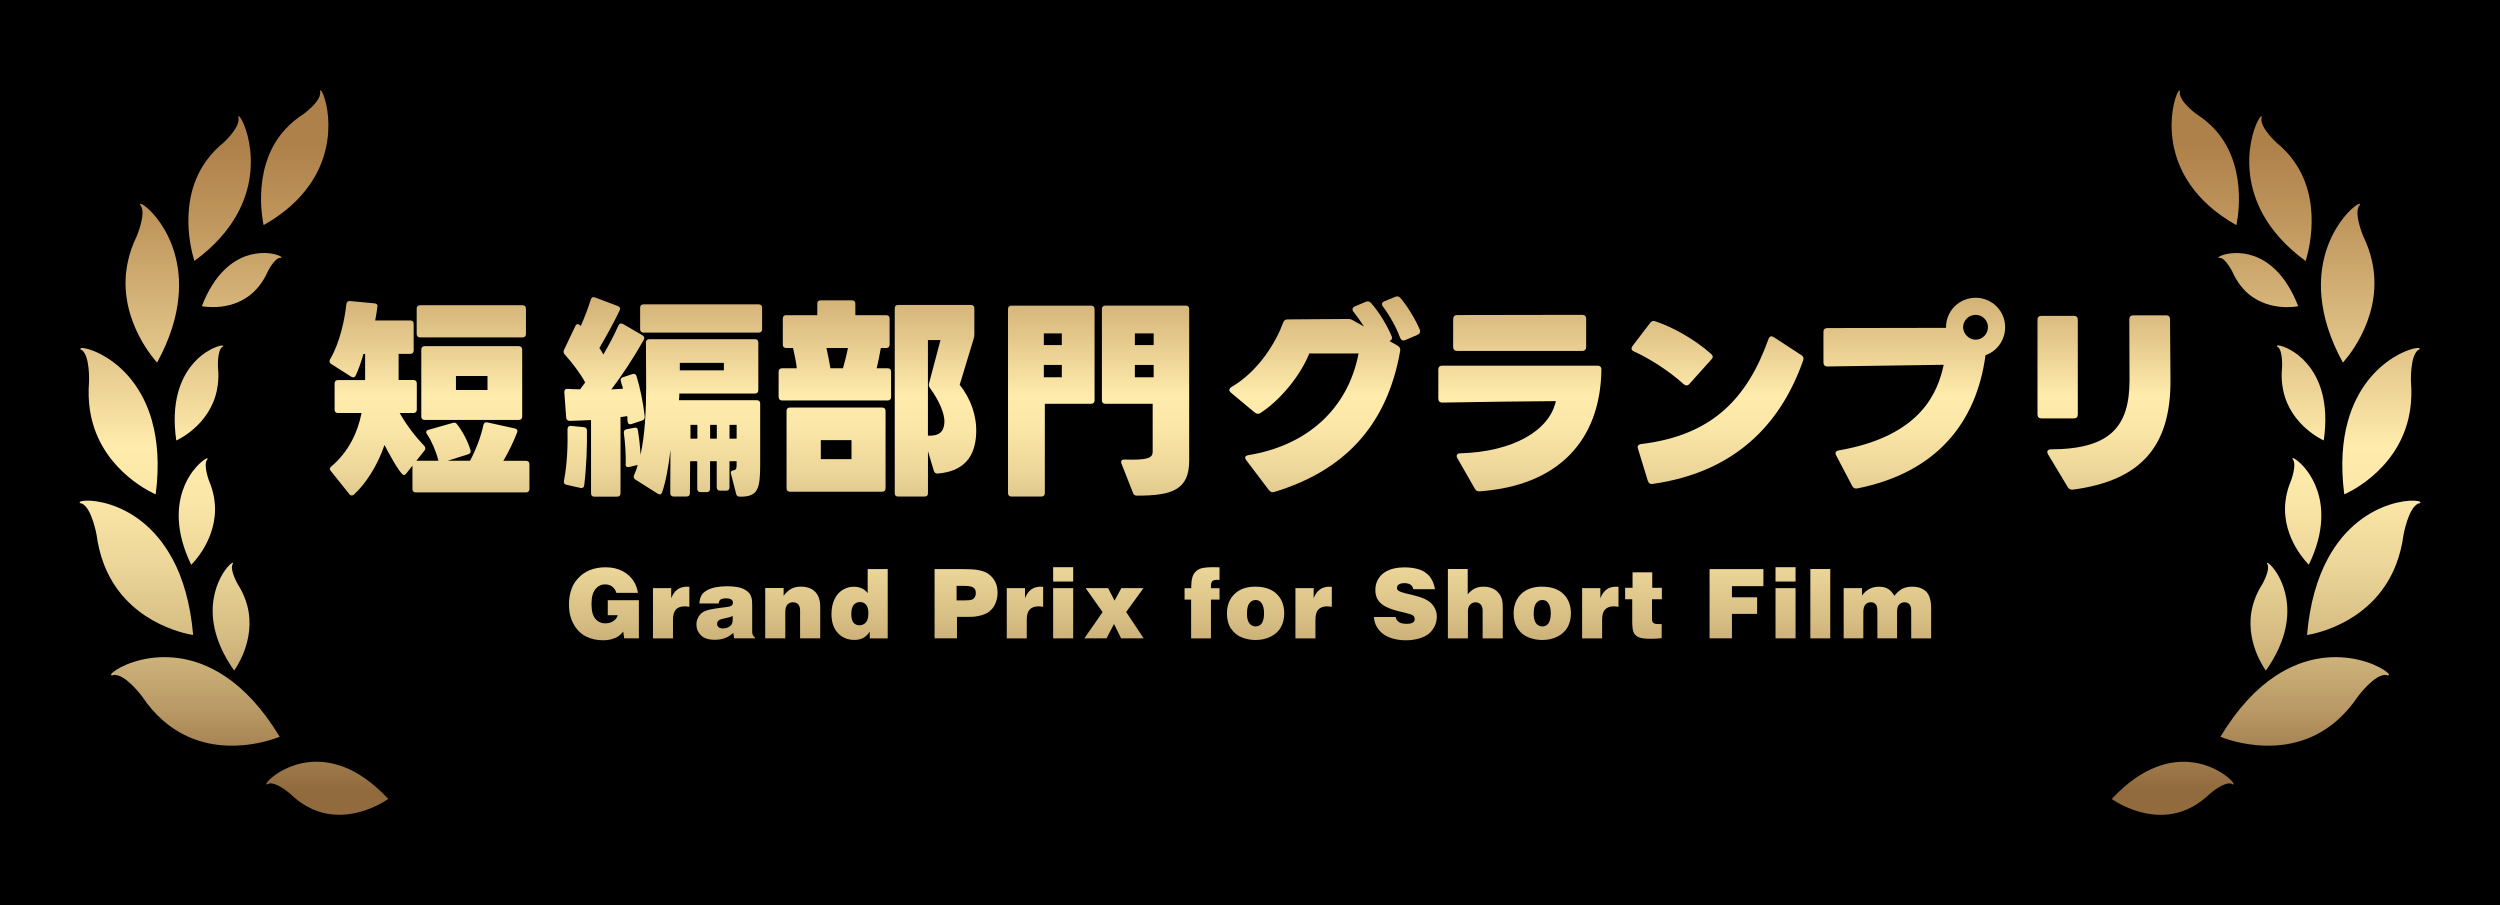 <?xml version="1.0" encoding="UTF-8"?><svg xmlns="http://www.w3.org/2000/svg" width="580" height="210" xmlns:xlink="http://www.w3.org/1999/xlink" viewBox="0 0 580 210" preserveAspectRatio="xMinYMid" ><defs><style>.uuid-63e3e331-00bf-49c7-9894-030e85e91ee4{fill:url(#uuid-1fd4deae-e6db-42ae-a58a-11c20d6bab4a);}.uuid-a5234402-5b7a-469b-880a-85e5b6df1bfc{fill:url(#uuid-454a260a-d69b-4efc-b5d8-bb24ffd47e05);}.uuid-60f17ba3-278b-4395-a461-34a287ba1758{fill:url(#uuid-b97e539f-30c0-4320-be14-17b014a74a63);}.uuid-b9b98dd4-6cf9-41eb-9dc7-8f4557e4b098{fill:url(#uuid-5efb56a2-5abf-43fe-a0da-6997aa559bdc);}.uuid-73e56d22-1d49-4df2-bfec-f8d2eba171c9{fill:url(#uuid-2585b8b6-d5cc-4aba-891f-b8b586999d4a);}.uuid-bb93df19-8e34-4504-af4b-c87a5ad42abd{fill:url(#uuid-86b4c733-322f-4e6d-ab81-0ae0a237e620);}.uuid-1cee0420-d4ea-4d1d-96ed-efc54e62ee4d{fill:url(#uuid-0d3ac99f-9af8-4863-ba81-28166ef25cf8);}.uuid-47f66f46-7b20-4d9b-9944-5bd405ddd5a0{fill:url(#uuid-61d3fbef-eee0-42de-b1bc-148f6e5b4479);}.uuid-35082514-f689-42b9-8b2d-a25c5dc6255c{fill:url(#uuid-f1413556-e0fd-4f3b-a91c-47a163c9a933);}.uuid-18f3d1ca-e445-4691-900c-b143d54a770e{fill:url(#uuid-11fa2d3f-beb9-4614-af22-a5f2aa10b529);}.uuid-bf59747d-dc9c-46fb-af71-3761d3c7ada7{fill:url(#uuid-f5798175-c736-40f7-929a-bb6900741fc7);}.uuid-7eeb0da4-542d-4692-9f97-5ceeb52bf1a3{fill:url(#uuid-07d04b30-4b2c-4774-bd63-9f62b3d59f75);}.uuid-edbb988f-dfb7-43e4-9c33-b35059a2cdeb{fill:url(#uuid-3c93c069-a4bf-44dd-9e13-96602ee3c8c6);}.uuid-3886a866-e8d1-4f51-8028-81ec957c9060{fill:url(#uuid-3480ec16-7747-467d-9030-53c841807c2a);}.uuid-3b8bd55a-97d2-4f10-bf18-83feeb2e9d09{fill:url(#uuid-09f75dc4-f333-4105-80aa-7a92f69ee406);}.uuid-cb4c09ea-6fc9-46a5-8502-c7ba2beb88e6{fill:url(#uuid-66cd0727-8909-4af3-ace5-03fdf53b5d03);}.uuid-2b0e7117-9334-4073-b3c5-e62bac63765a{fill:url(#uuid-460e08b0-2bbf-4ba3-a76c-004e941d4d09);}.uuid-3aa76f14-29f1-4e16-a002-9821d2189502{fill:url(#uuid-215e53e3-6ae2-4293-83d8-833017fc98df);}.uuid-80227c29-17ca-4568-b771-6e0c7069aaf9{fill:url(#uuid-8b174fda-9495-4071-a465-e1c3d7c4a828);}.uuid-01e40380-6998-4b5b-a12e-262dbe8df350{fill:url(#uuid-4c14090e-2bd2-40a3-b339-37931d8be519);}.uuid-52344493-535d-4659-a09f-3ef4135eb659{fill:url(#uuid-3447452a-0a81-4403-90ae-fc99a1660886);}.uuid-c8783847-b53b-4f75-b890-1ce8fdae28a0{fill:url(#uuid-d0364d73-92b8-47a1-8073-c1bc558946f7);}.uuid-b5fe9aba-326b-4bf0-9722-b0314de8af7a{fill:url(#uuid-48edae6b-87a5-429e-b7b8-74c579e99b4a);}.uuid-2699f398-b4d9-43a0-95b0-18d209e273f7{fill:url(#uuid-88a3a399-c2bb-4235-b54d-d72c65eada62);}.uuid-e6360170-7a7c-4835-bf64-806d2d61814f{fill:url(#uuid-99d450c1-ca77-4b23-9dc0-19dede00f7fb);}.uuid-1edb9bc0-1939-4e62-a93b-b74d82bbdcf3{fill:url(#uuid-00f59436-ac35-4fd4-9d01-11d77c6df833);}.uuid-9af40326-60f0-4aed-a925-27ed06492db7{fill:url(#uuid-4daed79e-4255-4f49-b31b-059d7a80fb2a);}.uuid-a1937ba7-c69a-4e28-beb5-6bfe0484b7fa{fill:url(#uuid-b992d873-47a7-47d4-9ee9-69183dd4402f);}.uuid-694211f1-9938-4232-a692-0b1fa2dc7650{fill:url(#uuid-bc504ca1-ae53-4d30-977c-eaa8d2c07286);}.uuid-adc70ee7-c8b7-4ae4-9515-ec1329696715{fill:url(#uuid-1c7146a4-14de-44a0-89d2-73c55818ebff);}.uuid-cc5c6773-9f98-4987-860b-69ee8fc4452c{fill:url(#uuid-602176b2-2e85-4059-9a71-61056343f6a5);}.uuid-90611fc3-2e1b-48b9-a281-55d055125feb{fill:url(#uuid-05a73a87-a984-448c-8951-da1324766982);}.uuid-ac269616-6382-4b7a-93ed-ab9fa688efd4{fill:url(#uuid-f88ddd10-a75c-40d4-839a-5a4cc7e06956);}.uuid-df9bac27-8289-40a1-8f72-9378f16eea8c{fill:url(#uuid-d791702c-7302-4478-9f45-e2da1be290dc);}.uuid-18405257-f816-4f29-a385-d3500f712086{fill:url(#uuid-8349fdbb-d706-4e9a-8b49-7163958187ad);}.uuid-1b8d9cab-6b9a-4f4a-b0a4-f40f0538f217{fill:url(#uuid-e7299fb8-7c5a-4bd3-9e4b-e0f45d160e58);}.uuid-4464ed50-065c-4178-8e08-2bb57248dc38{fill:url(#uuid-590967fa-4886-4aa2-83d7-9139c39bae7d);}.uuid-565c9977-2207-457a-b488-63943148f0aa{fill:url(#uuid-581b2b08-a543-4d3b-96df-07925917dece);}.uuid-6c059eb4-64ce-4189-9cb3-a40aa296cc77{fill:url(#uuid-8ce9e6f4-96fe-425c-b145-009a45a96694);}.uuid-df0e2d43-4713-4564-8fbc-2be65a96c422{fill:url(#uuid-439bf869-6ce8-4915-ae80-d81b38e54593);}.uuid-60422660-64f3-419b-b066-ba7275f5d008{fill:url(#uuid-26b5944d-fd66-4089-a549-e7e05c8b126a);}.uuid-9b635389-400e-4355-8a95-680864f231b6{fill:url(#uuid-8aa30645-bdd3-467d-9699-a6d5e367effb);}.uuid-fef8437c-08de-4e6b-8ae5-404b0d79f4fd{fill:url(#uuid-e00f85b4-99e1-4779-8a26-0d11c3b9792f);}.uuid-089233f1-d71e-4809-a551-1c05c3021e53{fill:url(#uuid-33edc319-0c27-4271-9e26-daffc7286b25);}</style><linearGradient id="uuid-00f59436-ac35-4fd4-9d01-11d77c6df833" x1="290" y1="46.44" x2="290" y2="143.34" gradientUnits="userSpaceOnUse"><stop offset="0" stop-color="#af814a"/><stop offset=".11" stop-color="#be955c"/><stop offset=".33" stop-color="#e4c88b"/><stop offset=".47" stop-color="#ffecac"/><stop offset=".55" stop-color="#fae6a7"/><stop offset=".65" stop-color="#ecd699"/><stop offset=".76" stop-color="#d6bd83"/><stop offset=".88" stop-color="#b89865"/><stop offset="1" stop-color="#916b3e"/></linearGradient><linearGradient id="uuid-f1413556-e0fd-4f3b-a91c-47a163c9a933" x1="289.99" y1="56.92" x2="289.99" y2="171.6" xlink:href="#uuid-00f59436-ac35-4fd4-9d01-11d77c6df833"/><linearGradient id="uuid-61d3fbef-eee0-42de-b1bc-148f6e5b4479" x1="289.99" y1="56.92" x2="289.99" y2="171.6" xlink:href="#uuid-00f59436-ac35-4fd4-9d01-11d77c6df833"/><linearGradient id="uuid-f88ddd10-a75c-40d4-839a-5a4cc7e06956" x1="289.99" y1="56.92" x2="289.99" y2="171.6" xlink:href="#uuid-00f59436-ac35-4fd4-9d01-11d77c6df833"/><linearGradient id="uuid-3c93c069-a4bf-44dd-9e13-96602ee3c8c6" x1="289.99" y1="56.92" x2="289.99" y2="171.6" xlink:href="#uuid-00f59436-ac35-4fd4-9d01-11d77c6df833"/><linearGradient id="uuid-5efb56a2-5abf-43fe-a0da-6997aa559bdc" x1="289.99" y1="56.92" x2="289.99" y2="171.6" xlink:href="#uuid-00f59436-ac35-4fd4-9d01-11d77c6df833"/><linearGradient id="uuid-99d450c1-ca77-4b23-9dc0-19dede00f7fb" x1="289.99" y1="56.92" x2="289.99" y2="171.6" xlink:href="#uuid-00f59436-ac35-4fd4-9d01-11d77c6df833"/><linearGradient id="uuid-33edc319-0c27-4271-9e26-daffc7286b25" x1="289.99" y1="56.92" x2="289.99" y2="171.6" xlink:href="#uuid-00f59436-ac35-4fd4-9d01-11d77c6df833"/><linearGradient id="uuid-439bf869-6ce8-4915-ae80-d81b38e54593" x1="289.99" y1="56.92" x2="289.99" y2="171.6" xlink:href="#uuid-00f59436-ac35-4fd4-9d01-11d77c6df833"/><linearGradient id="uuid-215e53e3-6ae2-4293-83d8-833017fc98df" x1="289.99" y1="56.92" x2="289.99" y2="171.6" xlink:href="#uuid-00f59436-ac35-4fd4-9d01-11d77c6df833"/><linearGradient id="uuid-1fd4deae-e6db-42ae-a58a-11c20d6bab4a" x1="289.99" y1="56.92" x2="289.99" y2="171.6" xlink:href="#uuid-00f59436-ac35-4fd4-9d01-11d77c6df833"/><linearGradient id="uuid-3480ec16-7747-467d-9030-53c841807c2a" x1="289.99" y1="56.92" x2="289.99" y2="171.6" xlink:href="#uuid-00f59436-ac35-4fd4-9d01-11d77c6df833"/><linearGradient id="uuid-f5798175-c736-40f7-929a-bb6900741fc7" x1="289.99" y1="56.92" x2="289.99" y2="171.6" xlink:href="#uuid-00f59436-ac35-4fd4-9d01-11d77c6df833"/><linearGradient id="uuid-8b174fda-9495-4071-a465-e1c3d7c4a828" x1="289.99" y1="56.92" x2="289.99" y2="171.6" xlink:href="#uuid-00f59436-ac35-4fd4-9d01-11d77c6df833"/><linearGradient id="uuid-4c14090e-2bd2-40a3-b339-37931d8be519" x1="289.99" y1="56.92" x2="289.99" y2="171.6" xlink:href="#uuid-00f59436-ac35-4fd4-9d01-11d77c6df833"/><linearGradient id="uuid-e7299fb8-7c5a-4bd3-9e4b-e0f45d160e58" x1="289.99" y1="56.92" x2="289.99" y2="171.6" xlink:href="#uuid-00f59436-ac35-4fd4-9d01-11d77c6df833"/><linearGradient id="uuid-0d3ac99f-9af8-4863-ba81-28166ef25cf8" x1="289.99" y1="56.92" x2="289.99" y2="171.6" xlink:href="#uuid-00f59436-ac35-4fd4-9d01-11d77c6df833"/><linearGradient id="uuid-460e08b0-2bbf-4ba3-a76c-004e941d4d09" x1="289.99" y1="56.92" x2="289.99" y2="171.6" xlink:href="#uuid-00f59436-ac35-4fd4-9d01-11d77c6df833"/><linearGradient id="uuid-bc504ca1-ae53-4d30-977c-eaa8d2c07286" x1="289.99" y1="56.92" x2="289.99" y2="171.6" xlink:href="#uuid-00f59436-ac35-4fd4-9d01-11d77c6df833"/><linearGradient id="uuid-3447452a-0a81-4403-90ae-fc99a1660886" x1="289.99" y1="56.92" x2="289.99" y2="171.6" xlink:href="#uuid-00f59436-ac35-4fd4-9d01-11d77c6df833"/><linearGradient id="uuid-05a73a87-a984-448c-8951-da1324766982" x1="289.99" y1="56.92" x2="289.99" y2="171.6" xlink:href="#uuid-00f59436-ac35-4fd4-9d01-11d77c6df833"/><linearGradient id="uuid-66cd0727-8909-4af3-ace5-03fdf53b5d03" x1="289.99" y1="56.92" x2="289.99" y2="171.6" xlink:href="#uuid-00f59436-ac35-4fd4-9d01-11d77c6df833"/><linearGradient id="uuid-26b5944d-fd66-4089-a549-e7e05c8b126a" x1="45.67" y1="33.96" x2="45.67" y2="182.96" xlink:href="#uuid-00f59436-ac35-4fd4-9d01-11d77c6df833"/><linearGradient id="uuid-602176b2-2e85-4059-9a71-61056343f6a5" x1="53.61" y1="33.96" x2="53.61" y2="182.96" xlink:href="#uuid-00f59436-ac35-4fd4-9d01-11d77c6df833"/><linearGradient id="uuid-e00f85b4-99e1-4779-8a26-0d11c3b9792f" x1="46.16" y1="33.96" x2="46.16" y2="182.96" xlink:href="#uuid-00f59436-ac35-4fd4-9d01-11d77c6df833"/><linearGradient id="uuid-07d04b30-4b2c-4774-bd63-9f62b3d59f75" x1="56.08" y1="33.96" x2="56.08" y2="182.96" xlink:href="#uuid-00f59436-ac35-4fd4-9d01-11d77c6df833"/><linearGradient id="uuid-4daed79e-4255-4f49-b31b-059d7a80fb2a" x1="75.93" y1="33.96" x2="75.93" y2="182.96" xlink:href="#uuid-00f59436-ac35-4fd4-9d01-11d77c6df833"/><linearGradient id="uuid-1c7146a4-14de-44a0-89d2-73c55818ebff" x1="45.31" y1="33.96" x2="45.31" y2="182.96" xlink:href="#uuid-00f59436-ac35-4fd4-9d01-11d77c6df833"/><linearGradient id="uuid-09f75dc4-f333-4105-80aa-7a92f69ee406" x1="31.63" y1="33.96" x2="31.63" y2="182.96" xlink:href="#uuid-00f59436-ac35-4fd4-9d01-11d77c6df833"/><linearGradient id="uuid-d791702c-7302-4478-9f45-e2da1be290dc" x1="27.61" y1="33.96" x2="27.61" y2="182.96" xlink:href="#uuid-00f59436-ac35-4fd4-9d01-11d77c6df833"/><linearGradient id="uuid-b97e539f-30c0-4320-be14-17b014a74a63" x1="35.33" y1="33.96" x2="35.33" y2="182.96" xlink:href="#uuid-00f59436-ac35-4fd4-9d01-11d77c6df833"/><linearGradient id="uuid-86b4c733-322f-4e6d-ab81-0ae0a237e620" x1="50.94" y1="33.96" x2="50.94" y2="182.96" xlink:href="#uuid-00f59436-ac35-4fd4-9d01-11d77c6df833"/><linearGradient id="uuid-8aa30645-bdd3-467d-9699-a6d5e367effb" x1="68.37" y1="33.96" x2="68.37" y2="182.96" xlink:href="#uuid-00f59436-ac35-4fd4-9d01-11d77c6df833"/><linearGradient id="uuid-8349fdbb-d706-4e9a-8b49-7163958187ad" x1="534.33" y1="33.96" x2="534.33" y2="182.96" xlink:href="#uuid-00f59436-ac35-4fd4-9d01-11d77c6df833"/><linearGradient id="uuid-b992d873-47a7-47d4-9ee9-69183dd4402f" x1="526.39" y1="33.96" x2="526.39" y2="182.96" xlink:href="#uuid-00f59436-ac35-4fd4-9d01-11d77c6df833"/><linearGradient id="uuid-454a260a-d69b-4efc-b5d8-bb24ffd47e05" x1="533.84" y1="33.96" x2="533.84" y2="182.96" xlink:href="#uuid-00f59436-ac35-4fd4-9d01-11d77c6df833"/><linearGradient id="uuid-590967fa-4886-4aa2-83d7-9139c39bae7d" x1="523.92" y1="33.96" x2="523.92" y2="182.96" xlink:href="#uuid-00f59436-ac35-4fd4-9d01-11d77c6df833"/><linearGradient id="uuid-d0364d73-92b8-47a1-8073-c1bc558946f7" x1="504.07" y1="33.96" x2="504.07" y2="182.96" xlink:href="#uuid-00f59436-ac35-4fd4-9d01-11d77c6df833"/><linearGradient id="uuid-8ce9e6f4-96fe-425c-b145-009a45a96694" x1="534.69" y1="33.96" x2="534.69" y2="182.96" xlink:href="#uuid-00f59436-ac35-4fd4-9d01-11d77c6df833"/><linearGradient id="uuid-11fa2d3f-beb9-4614-af22-a5f2aa10b529" x1="548.37" y1="33.96" x2="548.37" y2="182.96" xlink:href="#uuid-00f59436-ac35-4fd4-9d01-11d77c6df833"/><linearGradient id="uuid-88a3a399-c2bb-4235-b54d-d72c65eada62" x1="552.39" y1="33.96" x2="552.39" y2="182.96" xlink:href="#uuid-00f59436-ac35-4fd4-9d01-11d77c6df833"/><linearGradient id="uuid-581b2b08-a543-4d3b-96df-07925917dece" x1="544.67" y1="33.96" x2="544.67" y2="182.96" xlink:href="#uuid-00f59436-ac35-4fd4-9d01-11d77c6df833"/><linearGradient id="uuid-2585b8b6-d5cc-4aba-891f-b8b586999d4a" x1="529.06" y1="33.96" x2="529.06" y2="182.96" xlink:href="#uuid-00f59436-ac35-4fd4-9d01-11d77c6df833"/><linearGradient id="uuid-48edae6b-87a5-429e-b7b8-74c579e99b4a" x1="511.63" y1="33.96" x2="511.63" y2="182.96" xlink:href="#uuid-00f59436-ac35-4fd4-9d01-11d77c6df833"/></defs><g id="uuid-db20218d-3a40-4e00-a1cd-779ac226c0e9"><rect x="-1594" y="-111" width="2368" height="9024"/></g><g id="uuid-5e700755-82b6-4664-8257-0be5c58a49db"><path class="uuid-1edb9bc0-1939-4e62-a93b-b74d82bbdcf3" d="M112.13,98.62c.15-.48.44-.73.92-.63l6.39,1.41c.48.1.73.44.53.92-.73,1.94-1.99,4.6-3.2,6.59h5.28c.48,0,.78.29.78.78v5.77c0,.48-.29.78-.78.78h-25.58c-.48,0-.78-.29-.78-.78v-5.43l-1.45,1.84c-.19.19-.34.34-.53.34-.87,0-4.02-6.01-4.51-6.98-1.6,4.8-4.46,9.16-7.12,11.53-.15.15-.34.19-.48.19-.19,0-.39-.1-.58-.34l-4.26-5.33c-.15-.19-.24-.34-.24-.53s.15-.34.34-.53c3.97-3.34,6.15-7.9,7.02-12.4h-5.47c-.48,0-.78-.29-.78-.77v-6.1c0-.48.29-.78.78-.78h6.3v-6.06h-.39c-.48,1.74-1.16,3.68-1.79,4.99-.15.29-.34.44-.58.44-.15,0-.34-.05-.48-.15l-4.65-2.96c-.39-.24-.48-.63-.24-1.07,2.33-3.92,3.44-9.5,3.78-12.84.1-.48.39-.73.87-.68l5.62.53c.48.05.78.29.73.63-.1.87-.29,2.08-.53,3.34h8.14c.48,0,.78.29.78.78v6.2c0,.48-.29.78-.78.78h-2.71v6.06h3.44c.48,0,.78.29.78.78v6.1c0,.48-.29.77-.78.77h-3.2c1.65,2.91,3.68,5.52,5.72,7.65.19.19.24.34.24.53s-.05.34-.19.53l-1.89,2.37h5.14v-.05l-.05-.05c-.53-2.13-1.55-4.46-2.62-6.06-.15-.19-.19-.34-.19-.48,0-.24.19-.44.53-.53l5.62-1.6c.44-.15.78-.05,1.02.34,1.16,1.45,2.47,3.83,3.1,5.96.15.48-.05.82-.53.97l-4.75,1.5h5.18c1.36-2.52,2.57-5.72,3.1-8.28ZM97.45,70.81h23.79c.48,0,.78.29.78.78v5.91c0,.48-.29.78-.78.78h-23.79c-.48,0-.78-.29-.78-.78v-5.91c0-.48.29-.78.78-.78ZM98.52,80.31h21.85c.48,0,.78.29.78.78v15.55c0,.48-.29.78-.78.78h-21.85c-.48,0-.78-.29-.78-.78v-15.55c0-.48.29-.78.78-.78ZM105.78,87.23v3.25h7.32v-3.25h-7.32Z"/><path class="uuid-1edb9bc0-1939-4e62-a93b-b74d82bbdcf3" d="M149,97.55l-2.47.82c-.53.19-.87-.05-.92-.63,0-.1,0-.19-.05-.29v-.63c-.05-.1-.05-.19-.05-.29-.48.1-1.02.15-1.55.24v17.68c0,.48-.29.78-.78.78h-5.28c-.53,0-.78-.29-.78-.78v-17c-1.7.1-3.39.15-4.94.19-.48,0-.78-.24-.82-.73l-.44-5.91c0-.44.15-.78.63-.78h.05c.97.05,1.99.1,3,.1.39-.53.78-1.07,1.16-1.6-1.16-2.18-3.1-4.65-4.75-6.49-.29-.34-.34-.68-.15-1.07l2.62-5.52c.15-.29.34-.44.53-.44s.39.1.58.29c.05.05.1.1.15.15.82-1.89,1.7-4.12,2.33-6.15.15-.48.48-.68.97-.48l5.28,1.99c.48.19.68.53.44,1.02-1.26,2.66-3.1,5.96-4.7,8.72.34.48.63,1.02.92,1.5,1.31-2.23,2.52-4.51,3.49-6.73.24-.48.63-.58,1.07-.34l4.51,2.62c.44.24.53.63.29,1.07-2.42,4.31-5.14,8.38-7.51,11.48.92-.05,1.84-.1,2.71-.15-.05-.15-.1-.29-.1-.44l-.29-.82c0-.15-.05-.29-.1-.44-.15-.48,0-.82.48-.97l2.18-.73c.44-.15.82,0,.97.48.87,2.91,1.55,6.25,1.89,9.35.05.48-.15.78-.58.92ZM132.48,98.81l2.96.29c.48.05.73.29.73.78.05,3.68-.1,8.28-.63,12.69-.05.53-.39.73-.87.63l-3.25-.73c-.48-.1-.68-.39-.58-.92.73-3.73.92-8.28.82-11.97,0-.53.29-.78.82-.78ZM145.17,107.68c.05-2.47-.15-5.18-.44-7.22-.05-.48.15-.77.63-.87l1.74-.34c.48-.1.82.05.87.48.29,1.7.53,3.73.63,5.81,1.02-4.6,1.31-10.27,1.31-15.94,0-4.26-.05-8.43-.05-10.13,0-.48.29-.78.78-.78h24.51c.48,0,.78.29.78.78v11.05c0,.48-.29.78-.78.78h-17.54c0,.58-.05,1.11-.1,1.55h18.07c.53,0,.78.29.78.78v14.19c0,5.62-.53,7.46-4.7,7.41-.48,0-.78-.19-.87-.63l-1.21-4.7c-.15-.48.1-.73.68-.82.48-.05.63-.39.63-1.16v-.92h-1.65v6.06c0,.48-.24.78-.78.78h-1.4c-.48,0-.78-.29-.78-.78v-6.06h-1.55v6.39c0,.48-.24.78-.78.78h-1.41c-.53,0-.78-.29-.78-.78v-6.39h-1.65l-.05,7.41c0,.48-.24.78-.78.78h-3c-.48,0-.78-.29-.78-.78l.05-9.98c-.44,3.68-1.07,7.32-1.94,9.79-.1.29-.29.48-.58.48-.15,0-.29-.1-.48-.19l-5.14-3.25c-.39-.24-.48-.63-.29-1.07.34-.73.63-1.5.82-2.33l-1.94.48c-.53.15-.87-.1-.87-.68ZM176.81,71.39v4.99c0,.48-.29.78-.78.78h-26.74c-.48,0-.78-.29-.78-.78v-4.99c0-.48.29-.78.78-.78h26.74c.48,0,.78.29.78.78ZM167.94,84.18h-10.22v1.74h10.22v-1.74ZM161.79,98.57h-1.6v3.2h1.6v-3.2ZM166.3,98.57h-1.55v3.2h1.55v-3.2ZM170.9,98.57h-1.65v3.2h1.65v-3.2Z"/><path class="uuid-1edb9bc0-1939-4e62-a93b-b74d82bbdcf3" d="M180.64,92.13v-5.91c0-.48.29-.78.78-.78h3.44c-.19-1.6-.53-3.2-.87-4.7h-1.6c-.48,0-.78-.29-.78-.78v-6.06c0-.48.29-.78.78-.78h7.22v-2.66c0-.48.24-.78.78-.78h7.27c.53,0,.78.29.78.78v2.66h7.17c.48,0,.78.29.78.78v6.06c0,.48-.29.78-.78.78h-1.26c-.29,1.55-.58,3.25-.97,4.7h2.57c.48,0,.78.29.78.78v5.91c0,.48-.29.78-.78.78h-24.51c-.48,0-.78-.29-.78-.78ZM182.48,113.3v-17.97c0-.48.29-.78.78-.78h21.41c.48,0,.78.29.78.78v17.97c0,.48-.29.78-.78.78h-21.41c-.48,0-.78-.29-.78-.78ZM190.43,106.52h7.12v-4.41h-7.12v4.41ZM196.73,80.74h-4.99c.34,1.45.63,3.1.92,4.7h2.91c.44-1.55.87-3.2,1.16-4.7ZM207.58,114.41v-42.88c0-.48.24-.78.78-.78h16.91c.53,0,.78.29.78.78v6.06c0,.34-.05.63-.15.97l-3.25,10.71c2.62,3.29,3.97,7.27,3.83,11.19-.19,5.62-2.96,8.91-8.91,9.4-.48.05-.78-.19-.92-.63l-1.36-4.55v9.74c0,.48-.24.78-.78.78h-6.15c-.53,0-.78-.29-.78-.78ZM219.11,97.94c.05-1.99-1.21-4.99-3.34-7.9-.24-.34-.34-.63-.24-1.07l2.66-10.08h-2.91v22.19c2.52.1,3.73-.82,3.83-3.15Z"/><path class="uuid-1edb9bc0-1939-4e62-a93b-b74d82bbdcf3" d="M253.94,71.68v21.22c0,.48-.29.78-.78.78h-10.76v20.74c0,.48-.29.78-.78.78h-6.98c-.48,0-.78-.29-.78-.78v-42.73c0-.48.29-.78.78-.78h18.51c.48,0,.78.29.78.78ZM242.17,80.06h4.17v-2.71h-4.17v2.71ZM246.34,84.67h-4.17v2.86h4.17v-2.86ZM275.89,71.68v35.22c0,6.83-4.12,8.09-12.11,8.09-.48,0-.78-.19-.92-.63l-2.71-6.88c-.05-.1-.05-.19-.05-.29,0-.34.24-.58.73-.58h.05c5.43.19,6.54-.39,6.54-1.79v-11.14h-11c-.48,0-.78-.29-.78-.78v-21.22c0-.48.29-.78.78-.78h18.7c.48,0,.78.29.78.78ZM263.29,80.06h4.36v-2.71h-4.36v2.71ZM267.65,84.67h-4.36v2.86h4.36v-2.86Z"/><path class="uuid-1edb9bc0-1939-4e62-a93b-b74d82bbdcf3" d="M294.4,113.73l-5.28-6.98c-.15-.19-.24-.39-.24-.58,0-.29.24-.48.73-.58,13.27-2.13,23.06-10.42,25.58-23.59h-11.43c-2.13,5.28-6.83,10.9-11.34,13.81-.19.15-.39.19-.58.19-.24,0-.48-.1-.73-.29l-5.52-4.6c-.24-.19-.39-.44-.39-.63,0-.24.19-.48.48-.68,6.49-3.78,10.51-10.76,12.01-14.97.19-.48.48-.73,1.02-.73l14.05-.1c.44,0,.78.1,1.16.34l2.52,1.4c-.78-1.21-1.6-2.37-2.42-3.39-.19-.19-.24-.44-.24-.58,0-.29.19-.53.53-.68l2.52-1.07c.48-.19.87-.15,1.26.29,1.79,1.99,3.68,5.09,4.75,7.65.24.53.05.92-.48,1.16l1.94,1.11c.48.29.63.68.53,1.26-3.15,17.73-13.42,27.86-29.21,32.65-.53.15-.87,0-1.21-.44ZM324.83,78.37c-.87-2.37-2.42-5.18-3.97-7.22-.15-.19-.24-.39-.24-.58,0-.29.19-.53.58-.68l2.47-1.02c.48-.19.87-.15,1.21.24,1.6,1.84,3.54,5.04,4.51,7.36.19.53,0,.97-.53,1.21l-2.81,1.21c-.58.24-.97.05-1.21-.53Z"/><path class="uuid-1edb9bc0-1939-4e62-a93b-b74d82bbdcf3" d="M342.17,113.4l-4.07-7.12c-.1-.19-.15-.34-.15-.48,0-.39.29-.63.82-.63,12.21-.34,20.69-5.23,22.19-12.11-7.7.05-17.78.19-26.35.34-.58,0-.92-.34-.92-.92v-6.73c0-.63.34-.92.92-.92h36c.58,0,.92.29.92.92-.24,16.62-10.17,26.94-28.24,28.24-.53.05-.87-.15-1.11-.58ZM337.13,80.5v-6.44c0-.63.34-.97.92-.97l29.02-.05c.58,0,.92.29.92.92v6.54c0,.58-.34.92-.92.92h-29.02c-.58,0-.92-.34-.92-.92Z"/><path class="uuid-1edb9bc0-1939-4e62-a93b-b74d82bbdcf3" d="M379.04,81.52c-.34-.15-.53-.39-.53-.68,0-.15.1-.34.24-.58l4.07-5.33c.34-.44.68-.58,1.21-.39,3.73,1.21,9.11,4.12,12.94,7.56.24.24.39.44.39.68,0,.19-.1.39-.29.58l-5.14,5.72c-.19.24-.44.34-.68.34-.19,0-.39-.1-.63-.29-3.49-3.15-8.09-6.06-11.58-7.61ZM382.29,111.55l-2.28-7.46c-.19-.58.05-.97.73-1.07,16.57-1.99,24.66-10.66,29.55-24.37.15-.39.39-.63.68-.63.19,0,.34.1.53.19l6.4,4.17c.44.29.63.68.44,1.21-5.18,14.78-15.79,25.97-34.93,28.68-.53.1-.97-.19-1.11-.73Z"/><path class="uuid-1edb9bc0-1939-4e62-a93b-b74d82bbdcf3" d="M429.72,112.77l-3.73-7.12c-.34-.63-.05-1.07.63-1.16,19.48-3.39,23.01-13.9,24.32-19.86-8.14.1-19.67.29-26.98.39-.58,0-.92-.34-.92-.92v-7.07c0-.63.34-.92.92-.92l27.52-.05v-.15c0-3.78,3.05-6.83,6.88-6.83s6.83,3.1,6.83,6.83c0,3-1.89,5.57-4.55,6.49-2.13,15.75-11.43,27.23-29.7,30.91-.58.1-.97-.05-1.21-.53ZM461.21,75.9c0-1.55-1.26-2.86-2.86-2.86s-2.91,1.31-2.91,2.86,1.36,2.91,2.91,2.91,2.86-1.31,2.86-2.91Z"/><path class="uuid-1edb9bc0-1939-4e62-a93b-b74d82bbdcf3" d="M472.7,96.15v-21.95c0-.63.34-.92.92-.92h7.51c.63,0,.92.29.92.92v21.95c0,.58-.29.92-.92.92h-7.51c-.58,0-.92-.34-.92-.92ZM479.72,113.01l-4.6-7.65c-.1-.19-.15-.39-.15-.53,0-.34.29-.58.82-.58,13.86-.05,18.26-5.33,18.26-16.08,0-4.75-.05-9.59-.05-14.1,0-.58.34-.92.92-.92h7.61c.63,0,.92.34.92.92.05,4.26.05,9.88.1,13.9.15,15.45-6.73,23.54-22.67,25.63-.53.05-.87-.15-1.16-.58Z"/><path class="uuid-35082514-f689-42b9-8b2d-a25c5dc6255c" d="M147.98,137.55h-4.98c-.19-.63-.52-1.12-.97-1.46s-1.01-.51-1.65-.51c-.9,0-1.65.37-2.25,1.1-.6.73-.9,1.89-.9,3.49s.3,2.69.9,3.39c.6.71,1.37,1.06,2.33,1.06.75,0,1.38-.2,1.91-.59s.84-.83.94-1.31h-2.31v-3.47h7.22v8.85h-3.41l-.21-1.57c-.43.49-.8.84-1.11,1.05-.4.28-.9.51-1.51.69-.61.18-1.31.27-2.1.27-1.48,0-2.81-.3-3.99-.91-1.18-.61-2.12-1.56-2.83-2.86-.71-1.3-1.06-2.81-1.06-4.54,0-1.34.22-2.59.65-3.73.36-.94.91-1.78,1.64-2.52.73-.74,1.55-1.3,2.47-1.68,1.14-.46,2.38-.69,3.73-.69,1.51,0,2.83.3,3.96.9,1.13.6,2.01,1.41,2.63,2.44.44.7.75,1.57.93,2.61Z"/><path class="uuid-47f66f46-7b20-4d9b-9944-5bd405ddd5a0" d="M151.49,148.1v-11.65h4.23v2.34c.38-.94.86-1.62,1.45-2.04.59-.42,1.33-.64,2.21-.64.19,0,.38.01.55.04v4.63c-.46-.07-.81-.11-1.05-.11-.92,0-1.6.24-2.06.73-.46.48-.69,1.28-.69,2.4v4.31h-4.65Z"/><path class="uuid-ac269616-6382-4b7a-93ed-ab9fa688efd4" d="M166.75,140h-4.5c.06-.75.21-1.34.44-1.78.24-.44.59-.81,1.06-1.11.63-.4,1.37-.68,2.21-.85.85-.17,1.73-.25,2.64-.25s1.65.06,2.34.17c.69.11,1.28.3,1.76.56.48.26.85.55,1.11.86.26.32.45.72.58,1.22.08.3.12.9.12,1.79v6.01c0,.53.2.95.61,1.24v.23h-4.78l-.23-1.26c-.59.55-1.23.95-1.92,1.21s-1.47.39-2.35.39c-1.46,0-2.54-.35-3.23-1.04-.69-.69-1.04-1.52-1.04-2.48,0-.55.12-1.08.37-1.59.25-.51.58-.91,1.01-1.21.43-.3,1.03-.54,1.81-.71.78-.17,1.91-.34,3.38-.51.77-.09,1.25-.19,1.46-.31.3-.17.44-.42.44-.76,0-.3-.12-.54-.36-.72-.24-.18-.67-.28-1.28-.28s-1.01.1-1.25.29c-.24.2-.38.49-.41.87ZM169.99,142.91c-.18.09-.41.18-.69.27s-.81.21-1.59.38c-.53.11-.89.27-1.07.47-.18.2-.27.44-.27.73,0,.31.12.56.35.75s.6.29,1.09.29c.37,0,.72-.08,1.06-.23.34-.15.6-.36.8-.61.14-.19.23-.44.28-.73.03-.19.04-.63.04-1.31Z"/><path class="uuid-edbb988f-dfb7-43e4-9c33-b35059a2cdeb" d="M177.53,148.1v-11.68h4.27v1.82c.56-.76,1.15-1.31,1.78-1.64.62-.33,1.36-.5,2.2-.5,1.43,0,2.54.4,3.33,1.19.79.79,1.18,1.97,1.18,3.54v7.27h-4.67v-6.43c0-.68-.15-1.17-.44-1.48-.29-.31-.7-.46-1.23-.46s-.95.18-1.27.54c-.32.36-.49.93-.49,1.72v6.11h-4.65Z"/><path class="uuid-b9b98dd4-6cf9-41eb-9dc7-8f4557e4b098" d="M201.3,137.61v-5.59h4.65v16.09h-4.17v-1.57c-.44.66-.94,1.14-1.49,1.45-.55.31-1.25.47-2.1.47-1.54,0-2.81-.53-3.8-1.59-.99-1.06-1.49-2.52-1.49-4.38,0-1.27.22-2.4.67-3.39.45-.99,1.08-1.73,1.89-2.23s1.68-.75,2.6-.75c.76,0,1.43.15,2.02.44.41.21.83.57,1.24,1.06ZM201.47,142.33c0-.92-.18-1.6-.54-2.02-.36-.42-.83-.64-1.41-.64s-1.08.22-1.46.66c-.37.44-.56,1.16-.56,2.14,0,.92.17,1.58.51,1.99s.8.61,1.36.61c.62,0,1.12-.22,1.51-.66.39-.44.58-1.14.58-2.09Z"/><path class="uuid-e6360170-7a7c-4835-bf64-806d2d61814f" d="M216.82,148.1v-16.07h6.57c1.53,0,2.68.07,3.47.21.78.14,1.42.34,1.92.59s.96.62,1.38,1.09.74,1,.95,1.58c.21.59.32,1.25.32,1.99,0,.83-.13,1.57-.39,2.24-.26.67-.57,1.2-.94,1.59-.36.4-.74.7-1.13.92-.27.16-.69.32-1.24.49-.85.25-1.75.38-2.71.38h-3v4.98h-5.19ZM221.93,135.92v3.37h1.89c.75,0,1.27-.05,1.56-.14.3-.09.54-.28.73-.56s.28-.62.28-1.02c0-.63-.22-1.06-.65-1.3s-1.14-.35-2.13-.35h-1.68Z"/><path class="uuid-089233f1-d71e-4809-a551-1c05c3021e53" d="M233.57,148.1v-11.65h4.23v2.34c.38-.94.86-1.62,1.45-2.04.59-.42,1.33-.64,2.21-.64.19,0,.38.01.55.04v4.63c-.46-.07-.81-.11-1.05-.11-.92,0-1.6.24-2.06.73-.46.48-.69,1.28-.69,2.4v4.31h-4.65Z"/><path class="uuid-df0e2d43-4713-4564-8fbc-2be65a96c422" d="M244.33,131.59h4.65v3.33h-4.65v-3.33ZM244.33,148.1v-11.65h4.65v11.65h-4.65Z"/><path class="uuid-3aa76f14-29f1-4e16-a002-9821d2189502" d="M258.59,139.32l1.57-2.87h5.12l-4.01,5.54,4.06,6.11h-5.23l-1.65-3.34-1.73,3.34h-5.15l4.23-6.09-3.92-5.56h5.2l1.49,2.87Z"/><path class="uuid-63e3e331-00bf-49c7-9894-030e85e91ee4" d="M282.93,131.62v2.92c-.2-.01-.36-.02-.48-.02-.61,0-1.01.11-1.21.32-.2.21-.3.62-.3,1.22v.4h1.99v2.65h-1.99v9h-4.6v-9h-1.52v-2.65h1.55c-.01-1.11.08-2,.3-2.66.16-.51.44-.93.82-1.27.38-.34.8-.57,1.25-.69.66-.17,1.64-.25,2.93-.25.26,0,.68.01,1.25.03Z"/><path class="uuid-3886a866-e8d1-4f51-8028-81ec957c9060" d="M291.27,136.11c2.11,0,3.75.56,4.92,1.69,1.17,1.13,1.75,2.64,1.75,4.52,0,1.19-.25,2.24-.75,3.16-.5.92-1.27,1.64-2.33,2.19-1.05.54-2.25.81-3.58.81-1.1,0-2.16-.2-3.19-.61-1.03-.41-1.86-1.08-2.49-2.03-.63-.94-.95-2.11-.95-3.49,0-1.89.58-3.4,1.76-4.54,1.17-1.14,2.79-1.71,4.87-1.71ZM291.33,145.32c.34,0,.66-.09.96-.28s.54-.52.71-.99c.17-.47.26-1.07.26-1.8,0-1.06-.22-1.87-.65-2.43-.32-.41-.75-.62-1.31-.62s-1.05.24-1.43.73c-.38.48-.57,1.29-.57,2.42,0,.72.09,1.3.27,1.74.18.44.43.75.75.95.32.19.66.29,1,.29Z"/><path class="uuid-bf59747d-dc9c-46fb-af71-3761d3c7ada7" d="M300.54,148.1v-11.65h4.23v2.34c.38-.94.86-1.62,1.45-2.04.59-.42,1.33-.64,2.21-.64.19,0,.38.01.55.04v4.63c-.46-.07-.81-.11-1.05-.11-.92,0-1.6.24-2.06.73-.46.48-.69,1.28-.69,2.4v4.31h-4.65Z"/><path class="uuid-80227c29-17ca-4568-b771-6e0c7069aaf9" d="M332.9,136.69h-5c-.12-.47-.34-.81-.67-1.05-.33-.23-.8-.35-1.41-.35s-1.06.12-1.37.37c-.24.18-.35.42-.35.72,0,.25.09.45.27.61.25.22.85.45,1.78.68l2.05.5c1.9.46,3.23,1.11,3.99,1.95s1.15,1.82,1.15,2.92c0,.89-.2,1.69-.59,2.42-.4.73-.88,1.3-1.46,1.72-.58.42-1.32.75-2.24,1-.92.25-1.88.37-2.89.37-1.11,0-2.15-.14-3.12-.43-.97-.29-1.78-.7-2.41-1.24s-1.11-1.16-1.43-1.87c-.23-.5-.39-1.12-.48-1.86h5.06c.12.51.37.9.76,1.17.39.27.99.41,1.8.41.71,0,1.22-.12,1.53-.35.23-.18.34-.42.34-.74s-.11-.59-.32-.79c-.21-.2-.79-.41-1.73-.64l-1.84-.45c-.96-.23-1.86-.55-2.7-.95-.84-.41-1.48-.93-1.9-1.57-.43-.64-.64-1.42-.64-2.34s.19-1.7.58-2.4c.38-.7.9-1.27,1.54-1.69.65-.43,1.37-.73,2.16-.91.79-.18,1.61-.27,2.45-.27,1,0,1.92.1,2.76.3s1.5.47,1.99.8c.49.33.9.71,1.21,1.13.31.42.55.86.73,1.3s.31.95.42,1.54Z"/><path class="uuid-01e40380-6998-4b5b-a12e-262dbe8df350" d="M335.91,148.1v-16.09h4.6v5.88c.52-.63,1.07-1.08,1.64-1.36.57-.28,1.23-.42,1.98-.42.7,0,1.32.1,1.85.29.54.2.99.47,1.35.81.37.34.65.71.84,1.11.2.4.32.8.38,1.21s.09.97.09,1.71v6.87h-4.67v-6.43c0-.64-.15-1.13-.45-1.45-.3-.32-.69-.49-1.17-.49-.52,0-.95.18-1.29.54-.34.36-.5.89-.5,1.58v6.25h-4.65Z"/><path class="uuid-1b8d9cab-6b9a-4f4a-b0a4-f40f0538f217" d="M357.78,136.11c2.11,0,3.75.56,4.92,1.69,1.17,1.13,1.75,2.64,1.75,4.52,0,1.19-.25,2.24-.75,3.16-.5.92-1.27,1.64-2.33,2.19-1.05.54-2.25.81-3.58.81-1.1,0-2.16-.2-3.19-.61-1.03-.41-1.86-1.08-2.49-2.03s-.95-2.11-.95-3.49c0-1.89.58-3.4,1.75-4.54,1.17-1.14,2.79-1.71,4.87-1.71ZM357.85,145.32c.34,0,.66-.09.96-.28.3-.19.54-.52.71-.99.17-.47.26-1.07.26-1.8,0-1.06-.22-1.87-.65-2.43-.32-.41-.75-.62-1.31-.62s-1.05.24-1.43.73c-.38.48-.57,1.29-.57,2.42,0,.72.09,1.3.27,1.74.18.44.43.75.75.95s.66.29,1,.29Z"/><path class="uuid-1cee0420-d4ea-4d1d-96ed-efc54e62ee4d" d="M367.05,148.1v-11.65h4.23v2.34c.38-.94.86-1.62,1.45-2.04.59-.42,1.33-.64,2.21-.64.19,0,.38.01.55.04v4.63c-.46-.07-.81-.11-1.05-.11-.92,0-1.6.24-2.06.73-.46.48-.69,1.28-.69,2.4v4.31h-4.65Z"/><path class="uuid-2b0e7117-9334-4073-b3c5-e62bac63765a" d="M378.75,136.37v-3.59h4.57v3.59h2.23v2.66h-2.28v4.6c0,.4.1.69.3.87.2.18.55.28,1.04.28h.9v3.28c-.81.1-1.68.14-2.59.14-1.31,0-2.24-.13-2.78-.38s-.92-.61-1.13-1.08c-.22-.47-.33-1.31-.33-2.54v-5.17h-1.65v-2.66h1.73Z"/><path class="uuid-694211f1-9938-4232-a692-0b1fa2dc7650" d="M396.62,148.1v-16.07h12.49v3.96h-7.3v2.58h5.84v3.85h-5.84v5.67h-5.19Z"/><path class="uuid-52344493-535d-4659-a09f-3ef4135eb659" d="M411.92,131.59h4.65v3.33h-4.65v-3.33ZM411.92,148.1v-11.65h4.65v11.65h-4.65Z"/><path class="uuid-90611fc3-2e1b-48b9-a281-55d055125feb" d="M420,148.1v-16.09h4.62v16.09h-4.62Z"/><path class="uuid-cb4c09ea-6fc9-46a5-8502-c7ba2beb88e6" d="M431.98,136.46v1.71c.51-.69,1.08-1.2,1.72-1.54.64-.34,1.37-.51,2.2-.51.89,0,1.61.17,2.16.52s1.03.87,1.43,1.58c.62-.77,1.24-1.31,1.86-1.63.62-.32,1.38-.48,2.28-.48.78,0,1.44.11,2,.34s1.03.55,1.4.97c.25.29.45.64.6,1.05.26.75.39,1.56.39,2.45v7.19h-4.62v-6.46c0-.66-.14-1.15-.42-1.46-.28-.31-.65-.46-1.12-.46-.55,0-1,.22-1.36.65-.25.31-.38.85-.38,1.61v6.11h-4.57v-6.25c0-.73-.1-1.24-.3-1.53-.29-.4-.69-.6-1.2-.6s-.95.18-1.27.54c-.32.36-.49.95-.49,1.76v6.07h-4.56v-11.65h4.25Z"/><path class="uuid-60422660-64f3-419b-b066-ba7275f5d008" d="M44.81,109.2c-1.8,2.37-3.58,6.2-3.33,11.41.15,3.01.97,6.48,2.88,10.42,0,0,6.24-5.92,5.46-14.34-.04-.42-.1-.85-.17-1.28-.22-1.26-.6-2.58-1.18-3.94,0,0-1.28-3.42-.49-4.75.05-.05.09-.12.14-.16.42-.71-1.44.2-3.3,2.66Z"/><path class="uuid-cc5c6773-9f98-4987-860b-69ee8fc4452c" d="M51.2,133.96c-1.38,2.64-2.52,6.7-1.42,11.8.64,2.94,2.02,6.24,4.54,9.8,0,0,5.19-6.86,3.05-15.04-.11-.41-.23-.82-.38-1.24-.42-1.21-1.01-2.44-1.81-3.7,0,0-1.83-3.17-1.27-4.61.04-.06.07-.13.11-.18.3-.77-1.39.43-2.82,3.16Z"/><path class="uuid-fef8437c-08de-4e6b-8ae5-404b0d79f4fd" d="M47.77,81.72c-2.4,1.59-5.22,4.56-6.52,9.58-.75,2.9-1,6.48-.35,10.89,0,0,7.65-3.33,9.4-11.57.09-.41.16-.84.22-1.28.17-1.27.2-2.65.05-4.15,0,0-.2-3.7.94-4.67.06-.03.12-.08.18-.1.61-.52-1.42-.34-3.91,1.31Z"/><path class="uuid-7eeb0da4-542d-4692-9f97-5ceeb52bf1a3" d="M61.49,58.7c-2.61-.07-6.17.71-9.47,3.94-1.9,1.87-3.71,4.56-5.19,8.39,0,0,7.54,1.61,12.64-3.92.25-.28.5-.57.75-.89.71-.91,1.35-1.98,1.91-3.25,0,0,1.51-3.03,2.85-3.17.06,0,.13,0,.19.02.71-.07-.97-1.05-3.67-1.13Z"/><path class="uuid-9af40326-60f0-4aed-a925-27ed06492db7" d="M79.69,177.91c-5.61-2.13-10.4-1.05-13.61.54-3.33,1.64-4.96,3.83-4.04,3.51.15-.11.31-.2.5-.29-.11.05-.21.11-.3.17,1.71-.64,5.05,2.29,5.05,2.29,1.29,1.25,2.6,2.21,3.9,2.94.45.25.9.47,1.34.67,8.93,3.94,17.55-2.39,17.55-2.39-3.64-3.91-7.15-6.21-10.39-7.45Z"/><path class="uuid-adc70ee7-c8b7-4ae4-9515-ec1329696715" d="M52.2,156.89c-7.36-4.9-14.44-4.98-19.42-3.81-5.16,1.21-8.07,3.76-6.68,3.62.24-.11.5-.18.78-.24-.17.04-.33.08-.47.14,2.6-.34,6.53,4.94,6.53,4.94,1.48,2.21,3.07,4.01,4.72,5.47.57.51,1.14.97,1.72,1.4,11.57,8.58,25.5,2.51,25.5,2.51-4.08-6.76-8.42-11.2-12.67-14.03Z"/><path class="uuid-3b8bd55a-97d2-4f10-bf18-83feeb2e9d09" d="M40,129.66c-4.07-7.6-9.84-11.11-14.38-12.58-4.7-1.52-8.09-.86-6.9-.3.24.03.48.09.74.18-.15-.05-.3-.1-.44-.12,2.26.99,3.38,7.22,3.38,7.22.34,2.53.92,4.77,1.69,6.78.26.69.55,1.35.85,1.99,6.05,12.66,19.87,14.48,19.87,14.48-.65-7.52-2.44-13.27-4.79-17.65Z"/><path class="uuid-df9bac27-8289-40a1-8f72-9378f16eea8c" d="M35.3,97.76c-2.15-7.76-6.61-12.29-10.38-14.69-3.9-2.49-7.06-2.71-6.11-1.92.21.08.41.2.62.34-.13-.08-.25-.16-.37-.21,1.83,1.43,1.6,7.26,1.6,7.26-.19,2.34-.11,4.49.18,6.46.1.68.23,1.34.37,1.98,2.93,12.76,14.91,17.71,14.91,17.71.89-6.87.41-12.44-.83-16.92Z"/><path class="uuid-60f17ba3-278b-4395-a461-34a287ba1758" d="M41.41,68.96c.73-7.68-1.66-13.48-4.15-17.14-2.58-3.79-5.27-5.28-4.7-4.2.15.16.29.35.43.55-.08-.12-.17-.24-.25-.34,1.12,2-1.04,7.02-1.04,7.02-.96,1.97-1.6,3.88-2.01,5.73-.14.64-.25,1.27-.34,1.88-1.72,12.38,7.1,21.64,7.1,21.64,3.09-5.65,4.54-10.71,4.96-15.15Z"/><path class="uuid-bb93df19-8e34-4504-af4b-c87a5ad42abd" d="M55.01,49.71c3.48-6.3,3.57-12.4,2.77-16.69-.82-4.45-2.59-6.96-2.5-5.77.07.2.13.43.17.67-.03-.14-.05-.29-.1-.41.22,2.24-3.5,5.59-3.5,5.59-1.56,1.26-2.82,2.62-3.86,4.03-.36.49-.69.98-.99,1.47-6.08,9.91-1.89,21.93-1.89,21.93,4.76-3.47,7.89-7.19,9.9-10.83Z"/><path class="uuid-9b635389-400e-4355-8a95-680864f231b6" d="M71.8,42.94c3.98-5.69,4.66-11.57,4.31-15.82-.36-4.4-1.83-7.05-1.86-5.88.05.21.08.43.1.67-.01-.14-.02-.28-.05-.41,0,2.2-3.93,4.99-3.93,4.99-1.63,1.04-2.99,2.2-4.13,3.44-.39.43-.76.86-1.11,1.3-6.85,8.86-3.97,20.99-3.97,20.99,4.95-2.79,8.34-6.01,10.64-9.29Z"/><path class="uuid-18405257-f816-4f29-a385-d3500f712086" d="M531.89,106.54s.09.11.14.16c.79,1.33-.49,4.75-.49,4.75-.58,1.36-.96,2.68-1.18,3.94-.07.44-.13.86-.17,1.28-.78,8.42,5.46,14.34,5.46,14.34,1.91-3.93,2.73-7.41,2.88-10.42.25-5.21-1.54-9.04-3.33-11.41-1.86-2.46-3.72-3.37-3.3-2.66Z"/><path class="uuid-a1937ba7-c69a-4e28-beb5-6bfe0484b7fa" d="M525.98,130.8c.04.05.07.13.11.18.56,1.44-1.27,4.61-1.27,4.61-.8,1.25-1.39,2.49-1.81,3.7-.15.42-.27.83-.38,1.24-2.15,8.18,3.05,15.04,3.05,15.04,2.53-3.57,3.91-6.86,4.54-9.8,1.1-5.1-.04-9.17-1.42-11.8-1.43-2.73-3.12-3.93-2.82-3.16Z"/><path class="uuid-a5234402-5b7a-469b-880a-85e5b6df1bfc" d="M528.32,80.41c.06.02.12.07.18.1,1.14.97.94,4.67.94,4.67-.15,1.5-.12,2.88.05,4.15.06.44.13.86.22,1.28,1.75,8.24,9.4,11.57,9.4,11.57.64-4.41.4-7.99-.35-10.89-1.3-5.02-4.12-7.98-6.52-9.58-2.48-1.65-4.51-1.83-3.91-1.31Z"/><path class="uuid-4464ed50-065c-4178-8e08-2bb57248dc38" d="M514.84,59.83c.06-.01.13,0,.19-.02,1.33.13,2.85,3.17,2.85,3.17.56,1.27,1.21,2.34,1.91,3.25.24.31.49.61.75.89,5.1,5.53,12.64,3.92,12.64,3.92-1.48-3.83-3.29-6.52-5.19-8.39-3.29-3.24-6.85-4.02-9.47-3.94-2.7.07-4.39,1.05-3.67,1.13Z"/><path class="uuid-c8783847-b53b-4f75-b890-1ce8fdae28a0" d="M489.92,185.36s8.62,6.33,17.55,2.39c.44-.2.89-.42,1.34-.67,1.3-.73,2.61-1.69,3.9-2.94,0,0,3.34-2.94,5.05-2.29-.09-.06-.19-.12-.3-.17.18.09.35.18.5.29.92.32-.71-1.87-4.04-3.51-3.21-1.59-8.01-2.67-13.61-.54-3.24,1.23-6.75,3.53-10.39,7.45Z"/><path class="uuid-6c059eb4-64ce-4189-9cb3-a40aa296cc77" d="M515.13,170.92s13.94,6.07,25.5-2.51c.58-.43,1.15-.9,1.72-1.4,1.65-1.47,3.23-3.26,4.72-5.47,0,0,3.92-5.28,6.53-4.94-.14-.06-.31-.1-.47-.14.28.06.54.14.78.24,1.39.14-1.52-2.4-6.68-3.62-4.98-1.17-12.07-1.09-19.42,3.81-4.25,2.83-8.59,7.27-12.67,14.03Z"/><path class="uuid-18f3d1ca-e445-4691-900c-b143d54a770e" d="M535.21,147.32s13.81-1.82,19.87-14.48c.3-.63.58-1.29.85-1.99.76-2,1.35-4.25,1.69-6.78,0,0,1.11-6.23,3.38-7.22-.14.02-.29.07-.44.12.25-.09.5-.15.74-.18,1.19-.56-2.2-1.23-6.9.3-4.54,1.47-10.31,4.99-14.38,12.58-2.35,4.39-4.14,10.13-4.79,17.65Z"/><path class="uuid-2699f398-b4d9-43a0-95b0-18d209e273f7" d="M543.88,114.68s11.98-4.95,14.91-17.71c.14-.64.27-1.3.37-1.98.29-1.97.37-4.12.18-6.46,0,0-.22-5.83,1.6-7.26-.12.05-.25.13-.37.21.21-.14.42-.26.62-.34.95-.79-2.2-.57-6.11,1.92-3.77,2.4-8.23,6.93-10.38,14.69-1.24,4.48-1.72,10.05-.83,16.92Z"/><path class="uuid-565c9977-2207-457a-b488-63943148f0aa" d="M543.55,84.11s8.82-9.27,7.1-21.64c-.09-.62-.2-1.24-.34-1.88-.41-1.85-1.06-3.76-2.01-5.73,0,0-2.16-5.01-1.04-7.02-.09.09-.17.22-.25.34.14-.21.28-.4.43-.55.57-1.08-2.12.41-4.7,4.2-2.49,3.66-4.88,9.46-4.15,17.14.42,4.43,1.87,9.5,4.96,15.15Z"/><path class="uuid-73e56d22-1d49-4df2-bfec-f8d2eba171c9" d="M534.9,60.54s4.19-12.02-1.89-21.93c-.31-.49-.64-.98-.99-1.47-1.04-1.41-2.31-2.77-3.86-4.03,0,0-3.72-3.35-3.5-5.59-.04.12-.07.26-.1.41.04-.24.09-.47.17-.67.09-1.2-1.68,1.32-2.5,5.77-.8,4.29-.7,10.39,2.77,16.69,2.01,3.64,5.14,7.35,9.9,10.83Z"/><path class="uuid-b5fe9aba-326b-4bf0-9722-b0314de8af7a" d="M518.84,52.23s2.88-12.13-3.97-20.99c-.34-.44-.71-.88-1.11-1.3-1.14-1.24-2.5-2.4-4.13-3.44,0,0-3.93-2.8-3.93-4.99-.03.12-.04.26-.05.41.02-.24.04-.47.1-.67-.03-1.17-1.5,1.48-1.86,5.88-.35,4.25.33,10.14,4.31,15.82,2.3,3.28,5.69,6.5,10.64,9.29Z"/></g></svg>